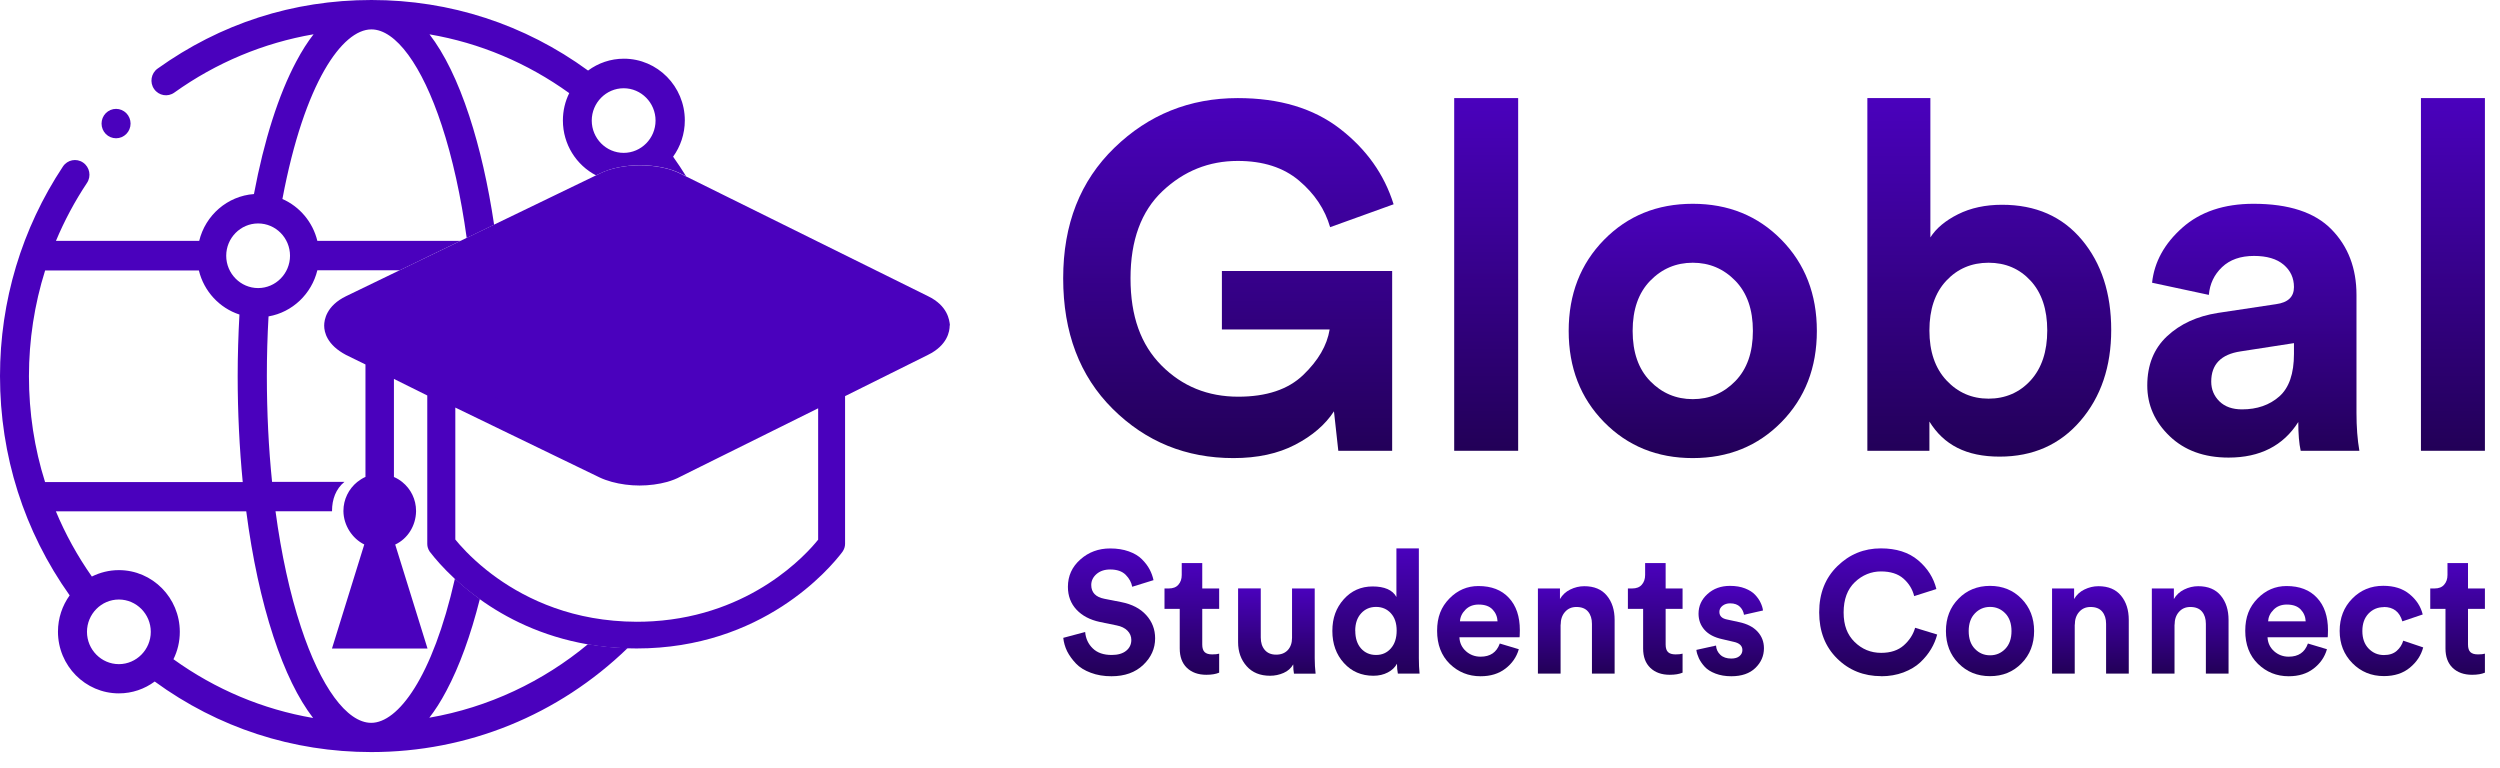 <svg width="140" height="43" viewBox="0 0 140 43" fill="none" xmlns="http://www.w3.org/2000/svg">
<path d="M77.961 25.244H74.945L74.702 23.034C74.217 23.779 73.495 24.402 72.534 24.902C71.573 25.403 70.419 25.653 69.073 25.653C66.415 25.653 64.162 24.734 62.312 22.897C60.463 21.061 59.538 18.623 59.538 15.586C59.538 12.549 60.494 10.13 62.407 8.275C64.319 6.42 66.622 5.493 69.315 5.493C71.65 5.493 73.557 6.065 75.039 7.211C76.52 8.357 77.521 9.766 78.042 11.44L74.487 12.722C74.199 11.722 73.62 10.853 72.749 10.117C71.878 9.38 70.734 9.012 69.315 9.012C67.699 9.012 66.294 9.576 65.1 10.703C63.906 11.831 63.309 13.458 63.309 15.586C63.309 17.714 63.888 19.305 65.046 20.469C66.204 21.633 67.636 22.215 69.342 22.215C70.922 22.215 72.134 21.811 72.978 21.001C73.822 20.192 74.316 19.342 74.46 18.451H68.426V15.177H77.961V25.244Z" fill="url(#paint0_linear_54_32)"/>
<path d="M85.017 25.244H81.435V5.493H85.017V25.244Z" fill="url(#paint1_linear_54_32)"/>
<path d="M89.825 13.431C91.145 12.085 92.802 11.412 94.795 11.412C96.788 11.412 98.444 12.085 99.764 13.431C101.084 14.777 101.744 16.477 101.744 18.533C101.744 20.588 101.084 22.288 99.764 23.634C98.444 24.98 96.788 25.653 94.795 25.653C92.802 25.653 91.145 24.98 89.825 23.634C88.506 22.288 87.846 20.588 87.846 18.533C87.846 16.477 88.506 14.777 89.825 13.431ZM92.411 21.343C93.066 22.015 93.861 22.352 94.795 22.352C95.728 22.352 96.523 22.015 97.178 21.343C97.834 20.67 98.162 19.733 98.162 18.533C98.162 17.332 97.834 16.396 97.178 15.723C96.523 15.05 95.728 14.713 94.795 14.713C93.861 14.713 93.066 15.05 92.411 15.723C91.756 16.396 91.428 17.332 91.428 18.533C91.428 19.733 91.756 20.67 92.411 21.343Z" fill="url(#paint2_linear_54_32)"/>
<path d="M108.047 25.244H104.572V5.493H108.101V13.295C108.424 12.786 108.94 12.354 109.649 11.999C110.359 11.644 111.18 11.467 112.114 11.467C113.999 11.467 115.49 12.122 116.585 13.431C117.68 14.741 118.228 16.423 118.228 18.478C118.228 20.533 117.653 22.229 116.504 23.566C115.355 24.902 113.847 25.571 111.979 25.571C110.112 25.571 108.855 24.916 108.047 23.607V25.244ZM113.716 21.302C114.336 20.619 114.646 19.687 114.646 18.505C114.646 17.323 114.336 16.396 113.716 15.723C113.097 15.05 112.311 14.713 111.36 14.713C110.408 14.713 109.618 15.05 108.989 15.723C108.361 16.396 108.047 17.323 108.047 18.505C108.047 19.687 108.365 20.619 109.003 21.302C109.64 21.983 110.426 22.325 111.36 22.325C112.293 22.325 113.097 21.983 113.716 21.302Z" fill="url(#paint3_linear_54_32)"/>
<path d="M120.247 21.588C120.247 20.442 120.615 19.524 121.351 18.833C122.088 18.142 123.039 17.705 124.206 17.523L127.465 17.032C128.13 16.941 128.462 16.623 128.462 16.077C128.462 15.568 128.269 15.15 127.883 14.822C127.497 14.495 126.945 14.332 126.226 14.332C125.472 14.332 124.875 14.541 124.435 14.959C123.995 15.377 123.749 15.896 123.695 16.514L120.516 15.832C120.642 14.668 121.208 13.64 122.213 12.749C123.219 11.858 124.548 11.412 126.2 11.412C128.175 11.412 129.629 11.89 130.563 12.845C131.497 13.8 131.963 15.023 131.963 16.514V23.116C131.963 23.916 132.017 24.625 132.125 25.244H128.839C128.749 24.843 128.704 24.307 128.704 23.634C127.86 24.962 126.559 25.625 124.799 25.625C123.434 25.625 122.334 25.225 121.5 24.425C120.665 23.625 120.247 22.679 120.247 21.588ZM125.553 22.925C126.397 22.925 127.093 22.684 127.64 22.202C128.188 21.72 128.462 20.924 128.462 19.815V19.215L125.472 19.678C124.377 19.842 123.829 20.406 123.829 21.37C123.829 21.806 123.982 22.174 124.287 22.475C124.592 22.775 125.014 22.925 125.553 22.925Z" fill="url(#paint4_linear_54_32)"/>
<path d="M139.155 25.244H135.573V5.493H139.155V25.244Z" fill="url(#paint5_linear_54_32)"/>
<path d="M64.589 32.491L63.404 32.859C63.359 32.614 63.237 32.391 63.04 32.191C62.842 31.991 62.551 31.891 62.169 31.891C61.855 31.891 61.603 31.977 61.406 32.145C61.208 32.318 61.11 32.523 61.11 32.759C61.11 33.177 61.356 33.437 61.846 33.532L62.793 33.718C63.395 33.837 63.857 34.078 64.189 34.446C64.521 34.814 64.687 35.246 64.687 35.746C64.687 36.315 64.467 36.81 64.023 37.233C63.579 37.656 62.986 37.87 62.241 37.87C61.814 37.87 61.428 37.806 61.083 37.674C60.737 37.547 60.459 37.374 60.252 37.156C60.046 36.938 59.88 36.71 59.758 36.469C59.642 36.228 59.57 35.978 59.543 35.719L60.769 35.392C60.8 35.76 60.944 36.069 61.195 36.31C61.446 36.556 61.801 36.678 62.254 36.678C62.6 36.678 62.869 36.601 63.062 36.446C63.255 36.292 63.354 36.087 63.354 35.837C63.354 35.637 63.282 35.464 63.139 35.319C62.995 35.173 62.793 35.073 62.533 35.023L61.586 34.828C61.038 34.71 60.602 34.482 60.284 34.141C59.965 33.8 59.803 33.373 59.803 32.864C59.803 32.254 60.032 31.745 60.499 31.331C60.962 30.918 61.518 30.713 62.169 30.713C62.56 30.713 62.905 30.768 63.211 30.877C63.516 30.986 63.763 31.131 63.947 31.318C64.131 31.5 64.274 31.691 64.378 31.886C64.481 32.082 64.553 32.282 64.598 32.495L64.589 32.491Z" fill="url(#paint6_linear_54_32)"/>
<path d="M67.326 31.531V32.954H68.273V34.096H67.326V36.092C67.326 36.292 67.371 36.433 67.461 36.519C67.551 36.605 67.69 36.646 67.883 36.646C68.053 36.646 68.184 36.633 68.273 36.605V37.669C68.089 37.747 67.852 37.788 67.555 37.788C67.097 37.788 66.734 37.656 66.464 37.397C66.195 37.137 66.065 36.774 66.065 36.314V34.096H65.212V32.954H65.45C65.688 32.954 65.867 32.886 65.989 32.745C66.114 32.604 66.177 32.422 66.177 32.2V31.531H67.326Z" fill="url(#paint7_linear_54_32)"/>
<path d="M72.462 37.719C72.435 37.592 72.421 37.419 72.421 37.206C72.3 37.419 72.121 37.578 71.883 37.683C71.645 37.788 71.389 37.842 71.124 37.842C70.567 37.842 70.132 37.665 69.813 37.306C69.495 36.947 69.333 36.501 69.333 35.964V32.95H70.603V35.701C70.603 35.987 70.675 36.215 70.823 36.392C70.972 36.569 71.183 36.66 71.465 36.66C71.748 36.66 71.955 36.574 72.116 36.406C72.273 36.233 72.354 36.005 72.354 35.723V32.955H73.624V36.86C73.624 37.165 73.642 37.451 73.674 37.724H72.457L72.462 37.719Z" fill="url(#paint8_linear_54_32)"/>
<path d="M79.456 30.704V36.856C79.456 37.174 79.469 37.461 79.496 37.72H78.28C78.248 37.561 78.231 37.374 78.231 37.169C78.123 37.37 77.952 37.533 77.719 37.656C77.485 37.779 77.216 37.842 76.911 37.842C76.242 37.842 75.69 37.606 75.259 37.129C74.828 36.656 74.612 36.056 74.612 35.333C74.612 34.61 74.823 34.037 75.25 33.559C75.676 33.082 76.215 32.841 76.87 32.841C77.526 32.841 77.988 33.037 78.199 33.432V30.709H79.451L79.456 30.704ZM75.896 35.324C75.896 35.742 76.004 36.074 76.219 36.315C76.435 36.556 76.718 36.678 77.059 36.678C77.4 36.678 77.674 36.556 77.889 36.31C78.105 36.065 78.213 35.733 78.213 35.315C78.213 34.896 78.105 34.578 77.889 34.342C77.674 34.105 77.395 33.987 77.059 33.987C76.722 33.987 76.444 34.105 76.224 34.346C76.004 34.587 75.892 34.91 75.892 35.324H75.896Z" fill="url(#paint9_linear_54_32)"/>
<path d="M83.989 36.037L85.053 36.356C84.927 36.797 84.676 37.156 84.303 37.442C83.931 37.729 83.468 37.87 82.912 37.87C82.234 37.87 81.664 37.638 81.188 37.178C80.716 36.715 80.478 36.096 80.478 35.324C80.478 34.55 80.707 33.987 81.165 33.518C81.623 33.05 82.166 32.818 82.79 32.818C83.518 32.818 84.088 33.036 84.496 33.477C84.909 33.919 85.111 34.523 85.111 35.292C85.111 35.342 85.111 35.401 85.107 35.464C85.107 35.528 85.102 35.583 85.102 35.619L85.093 35.687H81.727C81.74 35.996 81.861 36.256 82.09 36.465C82.319 36.669 82.593 36.774 82.912 36.774C83.455 36.774 83.809 36.533 83.984 36.046L83.989 36.037ZM81.758 34.796H83.863C83.85 34.532 83.755 34.31 83.58 34.128C83.405 33.946 83.15 33.855 82.808 33.855C82.503 33.855 82.252 33.95 82.063 34.146C81.87 34.341 81.771 34.555 81.758 34.796Z" fill="url(#paint10_linear_54_32)"/>
<path d="M87.393 34.978V37.72H86.123V32.955H87.358V33.546C87.492 33.314 87.681 33.137 87.932 33.014C88.183 32.891 88.444 32.827 88.718 32.827C89.274 32.827 89.696 33.005 89.984 33.355C90.275 33.705 90.419 34.16 90.419 34.714V37.72H89.149V34.937C89.149 34.651 89.077 34.423 88.933 34.251C88.79 34.078 88.57 33.991 88.278 33.991C88.008 33.991 87.797 34.087 87.636 34.273C87.474 34.46 87.398 34.696 87.398 34.983L87.393 34.978Z" fill="url(#paint11_linear_54_32)"/>
<path d="M93.276 31.531V32.954H94.224V34.096H93.276V36.092C93.276 36.292 93.321 36.433 93.411 36.519C93.501 36.605 93.64 36.646 93.833 36.646C94.004 36.646 94.134 36.633 94.224 36.605V37.669C94.04 37.747 93.802 37.788 93.505 37.788C93.047 37.788 92.684 37.656 92.415 37.397C92.145 37.137 92.015 36.774 92.015 36.314V34.096H91.162V32.954H91.4C91.638 32.954 91.817 32.886 91.939 32.745C92.064 32.604 92.127 32.422 92.127 32.2V31.531H93.276Z" fill="url(#paint12_linear_54_32)"/>
<path d="M95.006 36.392L96.097 36.151C96.11 36.356 96.191 36.529 96.339 36.669C96.487 36.81 96.694 36.879 96.954 36.879C97.152 36.879 97.304 36.833 97.412 36.742C97.52 36.651 97.574 36.538 97.574 36.401C97.574 36.16 97.403 36.006 97.067 35.938L96.442 35.792C96.003 35.697 95.67 35.519 95.451 35.269C95.231 35.019 95.118 34.719 95.118 34.369C95.118 33.937 95.284 33.569 95.621 33.264C95.958 32.959 96.375 32.809 96.878 32.809C97.197 32.809 97.48 32.855 97.722 32.95C97.964 33.046 98.153 33.164 98.287 33.309C98.422 33.455 98.525 33.6 98.593 33.751C98.665 33.901 98.71 34.046 98.728 34.187L97.664 34.428C97.637 34.26 97.565 34.11 97.439 33.982C97.313 33.855 97.129 33.787 96.887 33.787C96.721 33.787 96.577 33.832 96.46 33.923C96.344 34.014 96.285 34.128 96.285 34.264C96.285 34.496 96.429 34.637 96.716 34.692L97.385 34.837C97.839 34.933 98.184 35.11 98.422 35.369C98.66 35.628 98.781 35.938 98.781 36.301C98.781 36.729 98.62 37.097 98.301 37.406C97.982 37.715 97.533 37.87 96.954 37.87C96.622 37.87 96.326 37.82 96.066 37.72C95.805 37.62 95.603 37.492 95.459 37.333C95.316 37.174 95.208 37.015 95.136 36.86C95.064 36.701 95.015 36.551 94.997 36.401L95.006 36.392Z" fill="url(#paint13_linear_54_32)"/>
<path d="M105.349 37.865C104.374 37.865 103.548 37.538 102.88 36.878C102.211 36.219 101.874 35.355 101.874 34.291C101.874 33.227 102.215 32.368 102.893 31.704C103.571 31.04 104.383 30.709 105.326 30.709C106.192 30.709 106.888 30.931 107.418 31.377C107.943 31.822 108.284 32.359 108.437 32.986L107.194 33.382C107.099 32.995 106.897 32.668 106.592 32.4C106.287 32.132 105.865 32 105.331 32C104.796 32 104.289 32.2 103.872 32.6C103.454 33 103.243 33.564 103.243 34.296C103.243 35.028 103.45 35.546 103.858 35.951C104.271 36.355 104.765 36.56 105.344 36.56C105.874 36.56 106.296 36.419 106.61 36.142C106.924 35.864 107.14 35.533 107.247 35.155L108.482 35.533C108.41 35.81 108.298 36.083 108.141 36.346C107.984 36.61 107.782 36.86 107.535 37.092C107.288 37.324 106.974 37.51 106.592 37.656C106.21 37.797 105.797 37.87 105.344 37.87L105.349 37.865Z" fill="url(#paint14_linear_54_32)"/>
<path d="M109.676 33.528C110.143 33.05 110.736 32.809 111.441 32.809C112.145 32.809 112.738 33.05 113.205 33.528C113.672 34.005 113.91 34.61 113.91 35.337C113.91 36.065 113.676 36.669 113.205 37.147C112.738 37.624 112.15 37.865 111.441 37.865C110.731 37.865 110.143 37.624 109.676 37.147C109.21 36.669 108.972 36.065 108.972 35.337C108.972 34.61 109.205 34.005 109.676 33.528ZM110.597 36.338C110.83 36.579 111.113 36.697 111.445 36.697C111.777 36.697 112.06 36.579 112.294 36.338C112.527 36.097 112.644 35.765 112.644 35.342C112.644 34.919 112.527 34.583 112.294 34.346C112.06 34.105 111.777 33.987 111.445 33.987C111.113 33.987 110.83 34.105 110.597 34.346C110.363 34.587 110.247 34.919 110.247 35.342C110.247 35.765 110.363 36.101 110.597 36.338Z" fill="url(#paint15_linear_54_32)"/>
<path d="M116.185 34.978V37.72H114.915V32.955H116.15V33.546C116.284 33.314 116.473 33.137 116.724 33.014C116.976 32.891 117.236 32.827 117.51 32.827C118.066 32.827 118.488 33.005 118.776 33.355C119.067 33.705 119.211 34.16 119.211 34.714V37.72H117.941V34.937C117.941 34.651 117.869 34.423 117.725 34.251C117.582 34.078 117.362 33.991 117.07 33.991C116.8 33.991 116.589 34.087 116.428 34.273C116.266 34.46 116.19 34.696 116.19 34.983L116.185 34.978Z" fill="url(#paint16_linear_54_32)"/>
<path d="M121.773 34.978V37.72H120.503V32.955H121.737V33.546C121.872 33.314 122.061 33.137 122.312 33.014C122.563 32.891 122.824 32.827 123.098 32.827C123.654 32.827 124.076 33.005 124.364 33.355C124.655 33.705 124.799 34.16 124.799 34.714V37.72H123.529V34.937C123.529 34.651 123.457 34.423 123.313 34.251C123.169 34.078 122.949 33.991 122.658 33.991C122.388 33.991 122.177 34.087 122.016 34.273C121.854 34.46 121.778 34.696 121.778 34.983L121.773 34.978Z" fill="url(#paint17_linear_54_32)"/>
<path d="M129.245 36.037L130.309 36.356C130.183 36.797 129.932 37.156 129.559 37.442C129.186 37.729 128.724 37.87 128.167 37.87C127.49 37.87 126.919 37.638 126.444 37.178C125.972 36.715 125.734 36.096 125.734 35.324C125.734 34.55 125.963 33.987 126.421 33.518C126.879 33.05 127.422 32.818 128.046 32.818C128.773 32.818 129.344 33.036 129.752 33.477C130.165 33.919 130.367 34.523 130.367 35.292C130.367 35.342 130.367 35.401 130.363 35.464C130.363 35.528 130.358 35.583 130.358 35.619L130.349 35.687H126.982C126.996 35.996 127.117 36.256 127.346 36.465C127.575 36.669 127.849 36.774 128.167 36.774C128.711 36.774 129.065 36.533 129.24 36.046L129.245 36.037ZM127.014 34.796H129.119C129.106 34.532 129.011 34.31 128.836 34.128C128.661 33.946 128.405 33.855 128.064 33.855C127.759 33.855 127.508 33.95 127.319 34.146C127.126 34.341 127.027 34.555 127.014 34.796Z" fill="url(#paint18_linear_54_32)"/>
<path d="M133.49 34C133.154 34 132.871 34.119 132.638 34.359C132.409 34.6 132.292 34.923 132.292 35.337C132.292 35.751 132.409 36.078 132.642 36.319C132.875 36.56 133.158 36.683 133.499 36.683C133.8 36.683 134.038 36.606 134.218 36.447C134.397 36.287 134.518 36.101 134.581 35.878L135.699 36.255C135.582 36.697 135.335 37.074 134.954 37.388C134.572 37.706 134.087 37.861 133.499 37.861C132.799 37.861 132.211 37.62 131.735 37.138C131.259 36.656 131.021 36.056 131.021 35.333C131.021 34.61 131.255 34 131.726 33.523C132.193 33.045 132.772 32.805 133.464 32.805C134.065 32.805 134.554 32.959 134.936 33.273C135.317 33.587 135.564 33.964 135.672 34.41L134.532 34.796C134.379 34.26 134.029 33.991 133.49 33.991V34Z" fill="url(#paint19_linear_54_32)"/>
<path d="M138.208 31.531V32.954H139.155V34.096H138.208V36.092C138.208 36.292 138.253 36.433 138.343 36.519C138.433 36.605 138.572 36.646 138.765 36.646C138.935 36.646 139.065 36.633 139.155 36.605V37.669C138.971 37.747 138.733 37.788 138.437 37.788C137.979 37.788 137.616 37.656 137.346 37.397C137.077 37.137 136.947 36.774 136.947 36.314V34.096H136.094V32.954H136.332C136.57 32.954 136.749 32.886 136.87 32.745C136.996 32.604 137.059 32.422 137.059 32.2V31.531H138.208Z" fill="url(#paint20_linear_54_32)"/>
<path d="M19.204 17.882L35.683 9.73L52.661 17.882L36.936 26.412H34.925L19.016 18.641L19.204 17.882Z" fill="#4A01BD"/>
<path d="M24.034 40.202C24.358 39.788 24.681 39.288 24.999 38.683C25.727 37.319 26.36 35.574 26.871 33.546C26.333 33.159 25.87 32.768 25.475 32.404C24.214 37.965 22.279 40.479 20.789 40.479C19.428 40.479 17.956 38.474 16.852 35.114C16.232 33.232 15.752 31.031 15.429 28.631H18.594C18.594 28.631 18.594 28.613 18.594 28.599C18.594 27.967 18.809 27.371 19.289 26.985H15.236C15.043 25.093 14.944 23.102 14.944 21.06C14.944 19.937 14.975 18.819 15.038 17.718C16.376 17.487 17.449 16.459 17.772 15.136H22.382L25.785 13.49H17.772C17.516 12.435 16.78 11.567 15.815 11.144C17.049 4.588 19.182 1.646 20.798 1.646C22.158 1.646 23.63 3.651 24.735 7.011C25.341 8.848 25.812 10.989 26.135 13.326L27.67 12.585C27.338 10.348 26.867 8.289 26.279 6.493C25.637 4.538 24.887 3.005 24.052 1.923C26.867 2.405 29.52 3.519 31.877 5.215C31.648 5.679 31.522 6.197 31.522 6.747C31.522 8.084 32.276 9.248 33.38 9.821L33.587 9.721C34.812 9.098 36.886 9.098 38.116 9.721L38.422 9.871C38.193 9.498 37.946 9.134 37.694 8.775C38.103 8.207 38.35 7.502 38.35 6.743C38.35 4.838 36.819 3.287 34.938 3.287C34.188 3.287 33.497 3.533 32.931 3.951C29.385 1.364 25.206 0 20.802 0C16.398 0 12.34 1.328 8.825 3.842C8.457 4.106 8.372 4.619 8.632 4.988C8.893 5.361 9.4 5.447 9.764 5.183C12.111 3.506 14.764 2.401 17.561 1.919C17.233 2.337 16.91 2.842 16.587 3.451C15.599 5.306 14.787 7.857 14.221 10.867C12.731 10.976 11.501 12.058 11.155 13.49H3.133C3.605 12.363 4.184 11.276 4.871 10.244C5.122 9.866 5.023 9.357 4.651 9.103C4.278 8.848 3.775 8.948 3.524 9.325C1.221 12.799 0 16.855 0 21.056C0 25.512 1.347 29.749 3.901 33.341C3.492 33.909 3.246 34.614 3.246 35.373C3.246 37.279 4.776 38.829 6.657 38.829C7.407 38.829 8.098 38.583 8.664 38.165C12.21 40.752 16.39 42.116 20.793 42.116C26.184 42.116 31.262 40.052 35.145 36.296C34.364 36.274 33.627 36.196 32.927 36.074C30.413 38.161 27.37 39.615 24.034 40.193V40.202ZM34.925 4.942C35.908 4.942 36.711 5.756 36.711 6.752C36.711 7.748 35.908 8.561 34.925 8.561C33.942 8.561 33.138 7.748 33.138 6.752C33.138 5.756 33.942 4.942 34.925 4.942ZM14.455 12.513C15.442 12.513 16.241 13.326 16.241 14.322C16.241 15.318 15.438 16.132 14.455 16.132C13.472 16.132 12.668 15.318 12.668 14.322C12.668 13.326 13.472 12.513 14.455 12.513ZM1.621 21.07C1.621 19.037 1.93 17.046 2.527 15.145H11.137C11.42 16.314 12.291 17.25 13.409 17.614C13.346 18.751 13.31 19.91 13.31 21.07C13.31 23.102 13.409 25.093 13.593 26.994H2.523C1.926 25.102 1.621 23.111 1.621 21.07ZM6.657 37.192C5.674 37.192 4.871 36.378 4.871 35.383C4.871 34.387 5.674 33.573 6.657 33.573C7.64 33.573 8.444 34.387 8.444 35.383C8.444 36.378 7.64 37.192 6.657 37.192ZM9.714 36.915C9.943 36.451 10.069 35.933 10.069 35.383C10.069 33.477 8.538 31.927 6.657 31.927C6.114 31.927 5.602 32.059 5.144 32.286C4.336 31.136 3.663 29.913 3.129 28.635H13.79C14.127 31.222 14.639 33.605 15.308 35.637C15.95 37.592 16.699 39.124 17.534 40.207C14.72 39.725 12.066 38.611 9.71 36.915H9.714Z" fill="#4A01BD"/>
<path d="M6.499 7.743C6.715 7.743 6.921 7.657 7.074 7.502C7.226 7.348 7.312 7.139 7.312 6.92C7.312 6.702 7.226 6.493 7.074 6.338C6.921 6.184 6.715 6.097 6.499 6.097C6.284 6.097 6.077 6.184 5.924 6.338C5.772 6.493 5.687 6.702 5.687 6.92C5.687 7.139 5.772 7.348 5.924 7.502C6.077 7.657 6.284 7.743 6.499 7.743Z" fill="#4A01BD"/>
<path d="M53.196 18.218C53.164 17.918 53.075 17.123 51.97 16.586L38.409 9.875L38.104 9.725C36.874 9.102 34.8 9.102 33.574 9.725L33.368 9.825L27.658 12.585L26.122 13.326L25.772 13.495L22.369 15.14L19.38 16.586C18.276 17.123 18.154 17.914 18.154 18.232C18.154 18.605 18.311 19.314 19.38 19.878L20.466 20.41V26.707C20.3 26.78 20.147 26.88 20.008 26.989C19.528 27.376 19.232 27.971 19.232 28.603C19.232 28.612 19.232 28.621 19.232 28.635C19.245 29.413 19.716 30.154 20.399 30.49L18.59 36.319H23.941L22.132 30.495C22.827 30.172 23.285 29.444 23.299 28.64C23.299 28.631 23.299 28.621 23.299 28.608C23.299 27.967 23.007 27.38 22.527 26.994C22.387 26.88 22.23 26.785 22.06 26.712V21.219L23.927 22.147V30.463C23.927 30.608 23.972 30.754 24.066 30.895L24.075 30.904C24.075 30.904 24.093 30.927 24.107 30.945C24.363 31.277 24.811 31.804 25.458 32.404C25.849 32.768 26.315 33.159 26.854 33.545C28.317 34.6 30.324 35.632 32.91 36.083C33.606 36.205 34.346 36.283 35.127 36.305C35.298 36.31 35.473 36.314 35.648 36.314C42.709 36.314 46.476 31.827 47.158 30.927L47.185 30.89C47.279 30.749 47.324 30.604 47.324 30.458V22.183L51.957 19.878C53.061 19.341 53.182 18.55 53.182 18.232V18.218H53.196ZM45.82 30.217C45.178 31.022 42.117 34.446 36.564 34.791C36.267 34.809 35.967 34.819 35.661 34.819C35.213 34.819 34.782 34.796 34.364 34.759C31.092 34.468 28.721 33.104 27.24 31.918C26.32 31.181 25.741 30.513 25.498 30.213V22.824L26.589 23.352L28.183 24.125L33.574 26.735C33.781 26.834 34.014 26.916 34.261 26.985C34.741 27.116 35.28 27.189 35.814 27.189C36.348 27.189 36.901 27.116 37.367 26.985C37.637 26.907 37.884 26.812 38.099 26.694L39.298 26.098L41.188 25.161L45.816 22.865V30.213L45.82 30.217ZM51.306 18.528L46.547 20.896L46.049 21.169L41.452 23.424L39.693 24.288L37.435 25.393C36.636 25.816 35.033 25.816 34.198 25.393L28.241 22.502L26.63 21.72L23.936 20.41L21.454 19.201L20.049 18.528C19.838 18.432 19.739 18.323 19.698 18.268C19.73 18.223 19.824 18.128 20.053 18.027L25.97 15.149L29.35 13.504L34.234 11.126C34.665 10.926 35.24 10.812 35.819 10.812C36.321 10.812 36.82 10.889 37.192 11.021C37.282 11.053 37.363 11.085 37.439 11.126L39.67 12.23L51.31 17.991C51.553 18.1 51.642 18.2 51.669 18.255C51.624 18.314 51.508 18.432 51.306 18.537V18.528Z" fill="#4A01BD"/>
<defs>
<linearGradient id="paint0_linear_54_32" x1="68.79" y1="5.493" x2="68.79" y2="25.653" gradientUnits="userSpaceOnUse">
<stop stop-color="#4A01BD"/>
<stop offset="1" stop-color="#220057"/>
</linearGradient>
<linearGradient id="paint1_linear_54_32" x1="83.226" y1="5.493" x2="83.226" y2="25.244" gradientUnits="userSpaceOnUse">
<stop stop-color="#4A01BD"/>
<stop offset="1" stop-color="#220057"/>
</linearGradient>
<linearGradient id="paint2_linear_54_32" x1="94.795" y1="11.412" x2="94.795" y2="25.653" gradientUnits="userSpaceOnUse">
<stop stop-color="#4A01BD"/>
<stop offset="1" stop-color="#220057"/>
</linearGradient>
<linearGradient id="paint3_linear_54_32" x1="111.4" y1="5.493" x2="111.4" y2="25.571" gradientUnits="userSpaceOnUse">
<stop stop-color="#4A01BD"/>
<stop offset="1" stop-color="#220057"/>
</linearGradient>
<linearGradient id="paint4_linear_54_32" x1="126.186" y1="11.412" x2="126.186" y2="25.625" gradientUnits="userSpaceOnUse">
<stop stop-color="#4A01BD"/>
<stop offset="1" stop-color="#220057"/>
</linearGradient>
<linearGradient id="paint5_linear_54_32" x1="137.364" y1="5.493" x2="137.364" y2="25.244" gradientUnits="userSpaceOnUse">
<stop stop-color="#4A01BD"/>
<stop offset="1" stop-color="#220057"/>
</linearGradient>
<linearGradient id="paint6_linear_54_32" x1="62.115" y1="30.713" x2="62.115" y2="37.87" gradientUnits="userSpaceOnUse">
<stop stop-color="#4A01BD"/>
<stop offset="1" stop-color="#220057"/>
</linearGradient>
<linearGradient id="paint7_linear_54_32" x1="66.743" y1="31.531" x2="66.743" y2="37.788" gradientUnits="userSpaceOnUse">
<stop stop-color="#4A01BD"/>
<stop offset="1" stop-color="#220057"/>
</linearGradient>
<linearGradient id="paint8_linear_54_32" x1="71.504" y1="32.95" x2="71.504" y2="37.842" gradientUnits="userSpaceOnUse">
<stop stop-color="#4A01BD"/>
<stop offset="1" stop-color="#220057"/>
</linearGradient>
<linearGradient id="paint9_linear_54_32" x1="77.054" y1="30.704" x2="77.054" y2="37.842" gradientUnits="userSpaceOnUse">
<stop stop-color="#4A01BD"/>
<stop offset="1" stop-color="#220057"/>
</linearGradient>
<linearGradient id="paint10_linear_54_32" x1="82.795" y1="32.818" x2="82.795" y2="37.87" gradientUnits="userSpaceOnUse">
<stop stop-color="#4A01BD"/>
<stop offset="1" stop-color="#220057"/>
</linearGradient>
<linearGradient id="paint11_linear_54_32" x1="88.271" y1="32.827" x2="88.271" y2="37.72" gradientUnits="userSpaceOnUse">
<stop stop-color="#4A01BD"/>
<stop offset="1" stop-color="#220057"/>
</linearGradient>
<linearGradient id="paint12_linear_54_32" x1="92.693" y1="31.531" x2="92.693" y2="37.788" gradientUnits="userSpaceOnUse">
<stop stop-color="#4A01BD"/>
<stop offset="1" stop-color="#220057"/>
</linearGradient>
<linearGradient id="paint13_linear_54_32" x1="96.889" y1="32.809" x2="96.889" y2="37.87" gradientUnits="userSpaceOnUse">
<stop stop-color="#4A01BD"/>
<stop offset="1" stop-color="#220057"/>
</linearGradient>
<linearGradient id="paint14_linear_54_32" x1="105.178" y1="30.709" x2="105.178" y2="37.87" gradientUnits="userSpaceOnUse">
<stop stop-color="#4A01BD"/>
<stop offset="1" stop-color="#220057"/>
</linearGradient>
<linearGradient id="paint15_linear_54_32" x1="111.441" y1="32.809" x2="111.441" y2="37.865" gradientUnits="userSpaceOnUse">
<stop stop-color="#4A01BD"/>
<stop offset="1" stop-color="#220057"/>
</linearGradient>
<linearGradient id="paint16_linear_54_32" x1="117.063" y1="32.827" x2="117.063" y2="37.72" gradientUnits="userSpaceOnUse">
<stop stop-color="#4A01BD"/>
<stop offset="1" stop-color="#220057"/>
</linearGradient>
<linearGradient id="paint17_linear_54_32" x1="122.651" y1="32.827" x2="122.651" y2="37.72" gradientUnits="userSpaceOnUse">
<stop stop-color="#4A01BD"/>
<stop offset="1" stop-color="#220057"/>
</linearGradient>
<linearGradient id="paint18_linear_54_32" x1="128.051" y1="32.818" x2="128.051" y2="37.87" gradientUnits="userSpaceOnUse">
<stop stop-color="#4A01BD"/>
<stop offset="1" stop-color="#220057"/>
</linearGradient>
<linearGradient id="paint19_linear_54_32" x1="133.36" y1="32.805" x2="133.36" y2="37.861" gradientUnits="userSpaceOnUse">
<stop stop-color="#4A01BD"/>
<stop offset="1" stop-color="#220057"/>
</linearGradient>
<linearGradient id="paint20_linear_54_32" x1="137.625" y1="31.531" x2="137.625" y2="37.788" gradientUnits="userSpaceOnUse">
<stop stop-color="#4A01BD"/>
<stop offset="1" stop-color="#220057"/>
</linearGradient>
</defs>
</svg>
